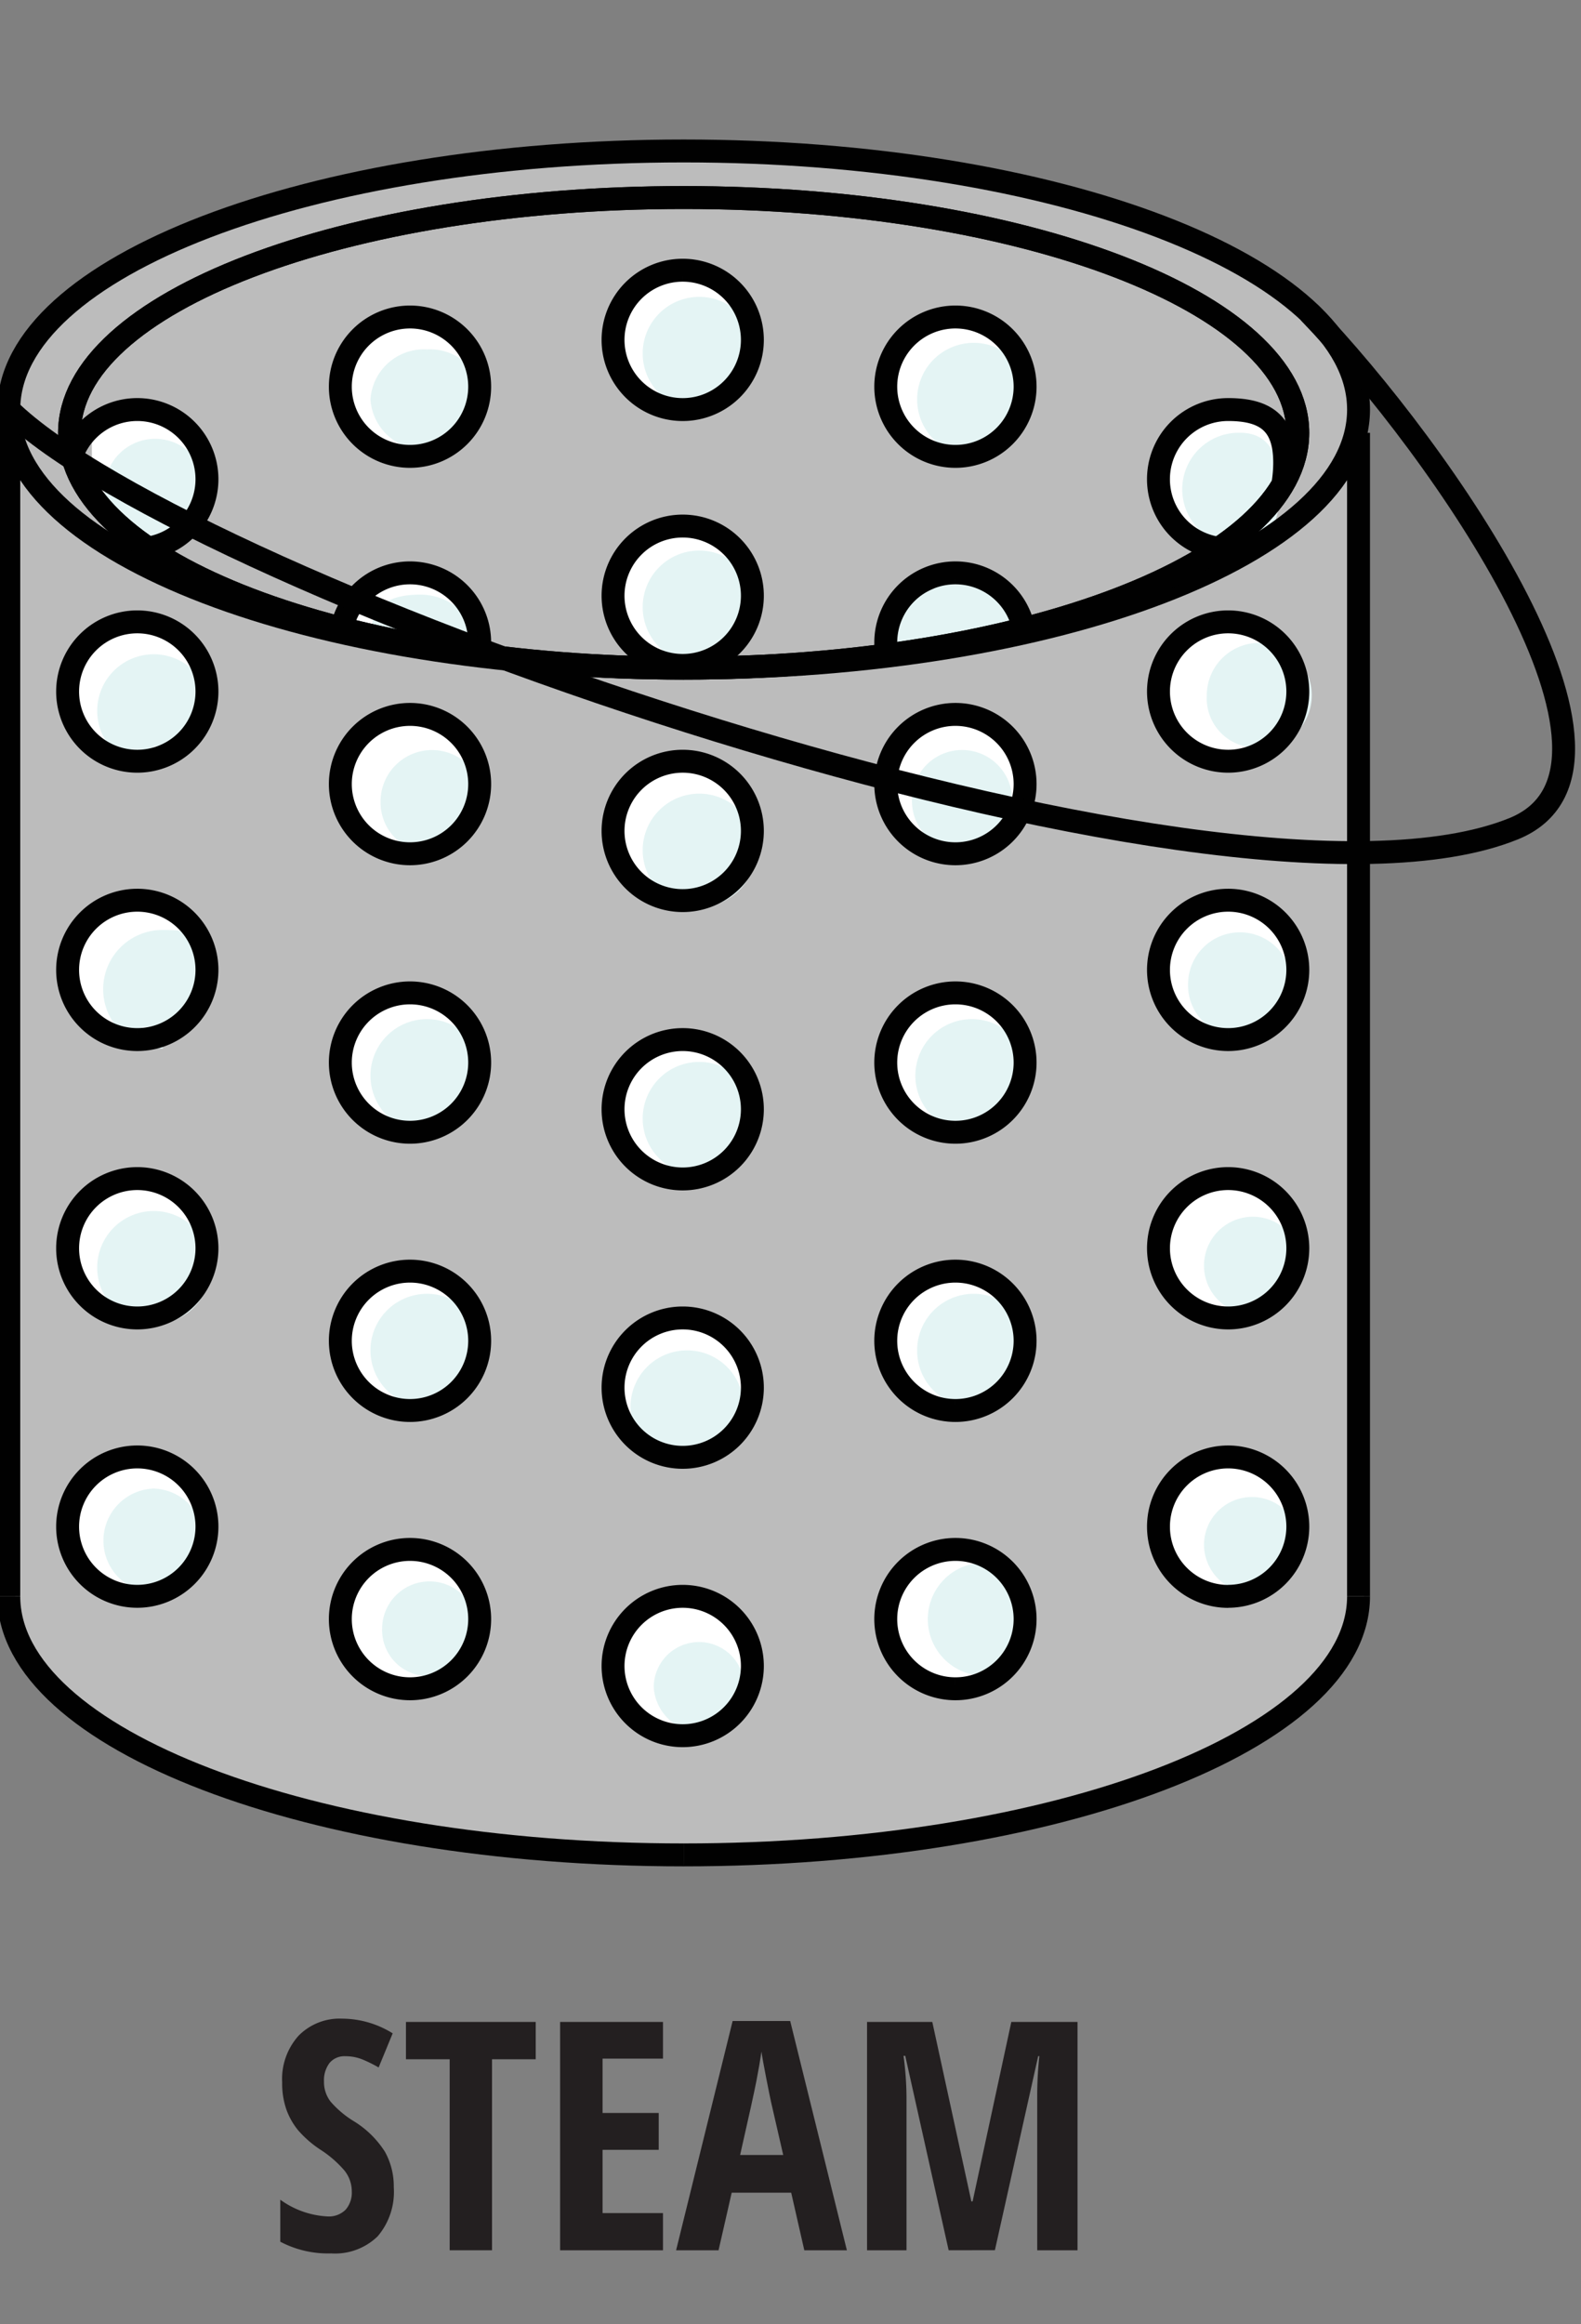 <svg id="Layer_1" data-name="Layer 1" xmlns="http://www.w3.org/2000/svg" xmlns:xlink="http://www.w3.org/1999/xlink" viewBox="0 0 74.163 109"><rect x="0" y="0" width="74.163" height="109" fill="#808080" stroke="none"/><defs><style>.cls-1,.cls-6{fill:none;}.cls-2,.cls-7{fill:#bcbcbc;}.cls-3{fill:#e4f4f4;}.cls-4{fill:#fff;}.cls-5{fill:#231f20;}.cls-6,.cls-7{stroke:#010101;stroke-linejoin:round;stroke-width:1.075px;}.cls-8{clip-path:url(#clip-path);}.cls-9{fill:#9ea374;}</style><clipPath id="clip-path"><path class="cls-1" d="M3.261,20.3c0,6.094,12.9,11.035,28.808,11.035S60.878,26.393,60.878,20.3,47.98,9.263,32.069,9.263,3.261,14.205,3.261,20.3"/></clipPath></defs><title>finalcopy</title><path class="cls-2" d="M63.989,75.936c1.145,2.587-15.778,13.987-35.771,10.913-5.2-.8-17.553.337-25.717-7.645-.918-.9-1.319-2.7-1.774-3.268C.394,57.39.746,38.844.412,20.3c.675-1.58.084-3.223,1.291-4.526C7.618,9.387,20.163,7.186,32.07,7.08c15.552-.138,30.405,3.893,31.919,12.867Z"/><path class="cls-3" d="M45.591,39.873a2.653,2.653,0,1,0-2.653-2.653,2.653,2.653,0,0,0,2.653,2.653"/><path class="cls-3" d="M44.976,21.693a2.653,2.653,0,1,0-2.652-2.653,2.653,2.653,0,0,0,2.652,2.653"/><path class="cls-3" d="M19.043,21.693a2.653,2.653,0,1,0-2.652-2.653,2.653,2.653,0,0,0,2.652,2.653"/><path class="cls-3" d="M57.61,25.6c.819-.661,1.877-1.981,2.653-2.652,1.108-.959-1.187-2.653-2.653-2.653a2.653,2.653,0,0,0,0,5.305"/><path class="cls-3" d="M32.8,30.424a2.653,2.653,0,1,0-2.652-2.652A2.652,2.652,0,0,0,32.8,30.424"/><path class="cls-3" d="M7.087,24.961a2.653,2.653,0,1,0-2.652-2.653,2.653,2.653,0,0,0,2.652,2.653"/><path class="cls-3" d="M44.119,30.424c4.262.352,4.885-2.761.7-3.1-1.461-.12-2.355,1.879-2.355,3.344"/><path class="cls-3" d="M47.9,29.52c0-1.8-1.118-2.122-2.923-2.122a3.266,3.266,0,0,0-3.267,3.267"/><path class="cls-4" d="M44.976,39.873A3.268,3.268,0,1,0,41.709,36.6a3.268,3.268,0,0,0,3.267,3.268"/><path class="cls-4" d="M6.6,19.04a3.268,3.268,0,0,1,3.268,3.268A3.552,3.552,0,0,1,6.44,25.743c-1.805,0-2.131-2.861-2.131-4.666S4.793,19.04,6.6,19.04"/><path class="cls-4" d="M57.769,19.04c1.8,0,3.563,1.723,2.629,3.268a9.713,9.713,0,0,1-2.629,3.268c-1.559.909-3.268-1.463-3.268-3.268a3.268,3.268,0,0,1,3.268-3.268"/><path class="cls-4" d="M44.976,14.7a3.268,3.268,0,1,1-3.267,3.268A3.268,3.268,0,0,1,44.976,14.7"/><path class="cls-4" d="M19.391,26.7c1.805,0,2.316,1.734,3.267,3.268.467.753-5.6-.3-6.535,0-1.719.548,1.463-3.268,3.268-3.268"/><path class="cls-4" d="M32.183,24.5a3.268,3.268,0,1,1-3.267,3.268A3.268,3.268,0,0,1,32.183,24.5"/><path class="cls-4" d="M19.391,14.7a3.268,3.268,0,1,1-3.268,3.268A3.267,3.267,0,0,1,19.391,14.7"/><path class="cls-4" d="M32.183,12.505a3.268,3.268,0,1,1-3.267,3.267,3.267,3.267,0,0,1,3.267-3.267"/><path class="cls-4" d="M6.6,35.533A3.268,3.268,0,1,0,3.33,32.265,3.268,3.268,0,0,0,6.6,35.533"/><path class="cls-4" d="M57.769,35.533A3.268,3.268,0,1,0,54.5,32.265a3.268,3.268,0,0,0,3.268,3.268"/><path class="cls-4" d="M19.391,39.873A3.268,3.268,0,1,0,16.123,36.6a3.267,3.267,0,0,0,3.268,3.268"/><path class="cls-4" d="M32.183,42.069A3.268,3.268,0,1,0,28.916,38.8a3.268,3.268,0,0,0,3.267,3.268"/><path class="cls-4" d="M6.6,48.587A3.268,3.268,0,1,0,3.33,45.32,3.267,3.267,0,0,0,6.6,48.587"/><path class="cls-4" d="M57.769,48.587A3.268,3.268,0,1,0,54.5,45.32a3.267,3.267,0,0,0,3.268,3.267"/><path class="cls-4" d="M19.391,52.928a3.268,3.268,0,1,0-3.268-3.268,3.267,3.267,0,0,0,3.268,3.268"/><path class="cls-4" d="M44.976,52.928a3.268,3.268,0,1,0-3.267-3.268,3.268,3.268,0,0,0,3.267,3.268"/><path class="cls-4" d="M32.183,55.123a3.268,3.268,0,1,0-3.267-3.268,3.268,3.268,0,0,0,3.267,3.268"/><path class="cls-4" d="M6.6,61.642A3.268,3.268,0,1,0,3.33,58.374,3.268,3.268,0,0,0,6.6,61.642"/><path class="cls-4" d="M57.769,61.642A3.268,3.268,0,1,0,54.5,58.374a3.268,3.268,0,0,0,3.268,3.268"/><path class="cls-4" d="M19.391,65.982a3.268,3.268,0,1,0-3.268-3.268,3.267,3.267,0,0,0,3.268,3.268"/><path class="cls-4" d="M44.976,65.982a3.268,3.268,0,1,0-3.267-3.268,3.268,3.268,0,0,0,3.267,3.268"/><path class="cls-4" d="M32.183,68.178a3.268,3.268,0,1,0-3.267-3.268,3.268,3.268,0,0,0,3.267,3.268"/><path class="cls-4" d="M6.6,74.7A3.268,3.268,0,1,0,3.33,71.429,3.267,3.267,0,0,0,6.6,74.7"/><path class="cls-4" d="M57.769,74.7A3.268,3.268,0,1,0,54.5,71.429,3.267,3.267,0,0,0,57.769,74.7"/><path class="cls-4" d="M19.391,79.036a3.268,3.268,0,1,0-3.268-3.267,3.266,3.266,0,0,0,3.268,3.267"/><path class="cls-4" d="M44.976,79.036a3.268,3.268,0,1,0-3.267-3.267,3.267,3.267,0,0,0,3.267,3.267"/><path class="cls-4" d="M32.183,81.232a3.268,3.268,0,1,0-3.267-3.268,3.268,3.268,0,0,0,3.267,3.268"/><path class="cls-3" d="M45.675,21.385a2.653,2.653,0,1,0-2.653-2.652,2.652,2.652,0,0,0,2.653,2.652"/><path class="cls-3" d="M32.8,19.228a2.653,2.653,0,1,0-2.652-2.653A2.653,2.653,0,0,0,32.8,19.228"/><path class="cls-3" d="M32.8,31.125a2.653,2.653,0,1,0-2.652-2.653A2.653,2.653,0,0,0,32.8,31.125"/><path class="cls-3" d="M20.031,21.078a2.513,2.513,0,0,0,2.653-2.345,2.513,2.513,0,0,0-2.653-2.346,2.514,2.514,0,0,0-2.653,2.346,2.514,2.514,0,0,0,2.653,2.345"/><path class="cls-3" d="M7.213,25.324a2.373,2.373,0,1,0-2.306-2.372,2.34,2.34,0,0,0,2.306,2.372"/><path class="cls-3" d="M58.162,25.6c1.465,0,1.867-1.187,1.867-2.652s-.4-2.653-1.867-2.653a2.653,2.653,0,1,0,0,5.305"/><path class="cls-3" d="M6.671,48.171a2.779,2.779,0,0,0,2.778-2.779c0-1.534-.244-1.778-1.778-1.778a2.779,2.779,0,1,0,0,5.557"/><path class="cls-3" d="M20.176,40a2.413,2.413,0,1,0-2.324-2.411A2.368,2.368,0,0,0,20.176,40"/><path class="cls-3" d="M19.572,30.245c1.535,0,2.928,1.955,2.928.42a2.778,2.778,0,0,0-2.778-2.778c-1.535,0-2.344.53-2.344,2.065"/><path class="cls-5" d="M18.472,102.58a3.211,3.211,0,0,1-.758,2.3,2.871,2.871,0,0,1-2.185.8,4.807,4.807,0,0,1-2.381-.549v-1.97a4.124,4.124,0,0,0,2.205.784,1.11,1.11,0,0,0,.86-.316,1.215,1.215,0,0,0,.289-.856,1.563,1.563,0,0,0-.344-.979,5.134,5.134,0,0,0-1.135-.984,5.039,5.039,0,0,1-1.044-.912,3.286,3.286,0,0,1-.549-.978,3.713,3.713,0,0,1-.194-1.259A3.04,3.04,0,0,1,14,95.476a2.7,2.7,0,0,1,2.055-.806,4.5,4.5,0,0,1,2.365.689l-.659,1.6a6.384,6.384,0,0,0-.736-.366,2.112,2.112,0,0,0-.823-.161.908.908,0,0,0-.745.318,1.342,1.342,0,0,0-.259.869,1.5,1.5,0,0,0,.311.944,4.626,4.626,0,0,0,1.087.916,4.534,4.534,0,0,1,1.462,1.435A3.346,3.346,0,0,1,18.472,102.58Z"/><path class="cls-5" d="M23.08,105.532H21.094V96.575H19.043V94.824H25.13v1.751H23.08Z"/><path class="cls-5" d="M31.1,105.532H26.274V94.824H31.1v1.721H28.266v2.549H30.9v1.729H28.266v2.965H31.1Z"/><path class="cls-5" d="M37.729,105.532l-.615-2.7H34.323l-.616,2.7H31.715L34.367,94.78h2.7l2.659,10.752Zm-.989-4.468-.572-2.49q-.051-.228-.23-1.139t-.217-1.22q-.094.63-.241,1.388t-.762,3.461Z"/><path class="cls-5" d="M44.5,105.532l-2.036-9.119h-.081a14.86,14.86,0,0,1,.14,1.934v7.185H40.672V94.824h3.061l1.832,8.416h.059l1.816-8.416h3.105v10.708h-1.89V98.274a16.946,16.946,0,0,1,.1-1.846H48.7l-2.03,9.1Z"/><path class="cls-6" d="M32.07,31.334c17.484,0,31.658-5.429,31.658-12.126S49.554,7.08,32.07,7.08.412,12.51.412,19.208,14.586,31.334,32.07,31.334"/><path class="cls-6" d="M.412,74.864c0,6.7,14.174,12.126,31.658,12.126"/><path class="cls-6" d="M32.07,86.99c17.484,0,31.658-5.429,31.658-12.126"/><line class="cls-7" x1="0.412" y1="20.298" x2="0.412" y2="74.863"/><line class="cls-7" x1="63.727" y1="74.863" x2="63.727" y2="20.298"/><path class="cls-6" d="M32.07,31.334c15.911,0,28.808-4.94,28.808-11.035S47.981,9.263,32.07,9.263,3.262,14.2,3.262,20.3s12.9,11.035,28.808,11.035"/><g class="cls-8"><path class="cls-9" d="M6.44,31.207a3.268,3.268,0,1,1-3.268,3.267A3.266,3.266,0,0,1,6.44,31.207"/><path class="cls-9" d="M57.61,31.207a3.268,3.268,0,1,1-3.267,3.267,3.267,3.267,0,0,1,3.267-3.267"/><path class="cls-6" d="M6.44,19.207a3.268,3.268,0,1,1-3.268,3.268A3.267,3.267,0,0,1,6.44,19.207"/><path class="cls-6" d="M57.61,19.207c1.8,0,2.653.681,2.653,2.486s-.848,4.05-2.653,4.05a3.268,3.268,0,0,1,0-6.536"/><path class="cls-6" d="M19.232,14.867a3.268,3.268,0,1,1-3.267,3.268,3.268,3.268,0,0,1,3.267-3.268"/><path class="cls-6" d="M44.818,14.867a3.268,3.268,0,1,1-3.268,3.268,3.267,3.267,0,0,1,3.268-3.268"/><path class="cls-6" d="M32.025,12.672a3.268,3.268,0,1,1-3.268,3.267,3.267,3.267,0,0,1,3.268-3.267"/><path class="cls-6" d="M19.232,26.866a3.268,3.268,0,1,1-3.267,3.268,3.268,3.268,0,0,1,3.267-3.268"/><path class="cls-6" d="M44.818,26.866a3.268,3.268,0,1,1-3.268,3.268,3.267,3.267,0,0,1,3.268-3.268"/><path class="cls-6" d="M32.025,24.671a3.268,3.268,0,1,1-3.268,3.268,3.268,3.268,0,0,1,3.268-3.268"/></g><path class="cls-6" d="M32.07,31.334c15.911,0,28.808-4.94,28.808-11.035S47.981,9.263,32.07,9.263,3.262,14.2,3.262,20.3,16.159,31.334,32.07,31.334Z"/><path class="cls-3" d="M32.8,55.107a2.653,2.653,0,1,0-2.652-2.653A2.653,2.653,0,0,0,32.8,55.107"/><path class="cls-3" d="M45.591,53.1a2.653,2.653,0,1,0-2.653-2.653A2.653,2.653,0,0,0,45.591,53.1"/><path class="cls-3" d="M58.046,48.587a2.433,2.433,0,1,0-2.315-2.43,2.374,2.374,0,0,0,2.315,2.43"/><path class="cls-3" d="M58.758,61.642a2.29,2.29,0,1,0-2.279-2.29,2.284,2.284,0,0,0,2.279,2.29"/><path class="cls-3" d="M58.758,74.7a2.247,2.247,0,1,0-2.279-2.247A2.262,2.262,0,0,0,58.758,74.7"/><path class="cls-3" d="M45.633,65.982a2.653,2.653,0,1,0-2.611-2.653,2.632,2.632,0,0,0,2.611,2.653"/><path class="cls-3" d="M46.175,78.589c1.465,0,1.652-1.188,1.652-2.653s-.187-2.653-1.652-2.653a2.653,2.653,0,0,0,0,5.306"/><path class="cls-3" d="M32.228,68.635a2.653,2.653,0,1,0-2.652-2.653,2.653,2.653,0,0,0,2.652,2.653"/><path class="cls-3" d="M33.059,81.241a2.125,2.125,0,1,0-2.393-2.108,2.264,2.264,0,0,0,2.393,2.108"/><path class="cls-3" d="M32.8,42.526a2.653,2.653,0,1,0-2.652-2.653A2.653,2.653,0,0,0,32.8,42.526"/><path class="cls-3" d="M45.022,39.873a2.351,2.351,0,1,0-2.242-2.348,2.3,2.3,0,0,0,2.242,2.348"/><path class="cls-3" d="M20.031,65.982a2.653,2.653,0,1,0-2.653-2.653,2.652,2.652,0,0,0,2.653,2.653"/><path class="cls-3" d="M20.031,78.607a2.223,2.223,0,1,0-2.106-2.22,2.165,2.165,0,0,0,2.106,2.22"/><path class="cls-3" d="M20.031,53.1a2.653,2.653,0,1,0-2.653-2.653A2.653,2.653,0,0,0,20.031,53.1"/><path class="cls-3" d="M7.213,62.1A2.653,2.653,0,1,0,4.56,59.447,2.652,2.652,0,0,0,7.213,62.1"/><path class="cls-3" d="M7.213,34.99c1.465,0,2.653-.187,2.653-1.652A2.653,2.653,0,1,0,7.213,35.99"/><path class="cls-3" d="M7.213,74.7a2.447,2.447,0,0,0,0-4.891,2.447,2.447,0,0,0,0,4.891"/><path class="cls-3" d="M58.758,35.054a2.463,2.463,0,1,0-2.149-2.443,2.31,2.31,0,0,0,2.149,2.443"/><path class="cls-6" d="M6.44,35.7a3.268,3.268,0,1,0-3.268-3.268A3.267,3.267,0,0,0,6.44,35.7"/><path class="cls-6" d="M57.61,35.7a3.268,3.268,0,1,0-3.267-3.268A3.268,3.268,0,0,0,57.61,35.7"/><path class="cls-6" d="M19.232,40.04a3.268,3.268,0,1,0-3.267-3.268,3.268,3.268,0,0,0,3.267,3.268"/><path class="cls-6" d="M44.818,40.04a3.268,3.268,0,1,0-3.268-3.268,3.267,3.267,0,0,0,3.268,3.268"/><path class="cls-6" d="M32.025,42.236a3.268,3.268,0,1,0-3.268-3.268,3.268,3.268,0,0,0,3.268,3.268"/><path class="cls-6" d="M6.44,48.754a3.268,3.268,0,1,0-3.268-3.267A3.266,3.266,0,0,0,6.44,48.754"/><path class="cls-6" d="M57.61,48.754a3.268,3.268,0,1,0-3.267-3.267,3.267,3.267,0,0,0,3.267,3.267"/><path class="cls-6" d="M19.232,53.1a3.268,3.268,0,1,0-3.267-3.268A3.268,3.268,0,0,0,19.232,53.1"/><path class="cls-6" d="M44.818,53.1a3.268,3.268,0,1,0-3.268-3.268A3.267,3.267,0,0,0,44.818,53.1"/><path class="cls-6" d="M32.025,55.29a3.268,3.268,0,1,0-3.268-3.267,3.268,3.268,0,0,0,3.268,3.267"/><path class="cls-6" d="M6.44,61.809a3.268,3.268,0,1,0-3.268-3.268A3.267,3.267,0,0,0,6.44,61.809"/><path class="cls-6" d="M57.61,61.809a3.268,3.268,0,1,0-3.267-3.268,3.268,3.268,0,0,0,3.267,3.268"/><path class="cls-6" d="M19.232,66.149a3.268,3.268,0,1,0-3.267-3.268,3.268,3.268,0,0,0,3.267,3.268"/><path class="cls-6" d="M44.818,66.149a3.268,3.268,0,1,0-3.268-3.268,3.267,3.267,0,0,0,3.268,3.268"/><path class="cls-6" d="M32.025,68.345a3.268,3.268,0,1,0-3.268-3.268,3.268,3.268,0,0,0,3.268,3.268"/><path class="cls-6" d="M6.44,74.863A3.268,3.268,0,1,0,3.172,71.6,3.266,3.266,0,0,0,6.44,74.863"/><path class="cls-6" d="M57.61,74.863A3.268,3.268,0,1,0,54.343,71.6a3.267,3.267,0,0,0,3.267,3.267"/><path class="cls-6" d="M19.232,79.2a3.268,3.268,0,1,0-3.267-3.268A3.268,3.268,0,0,0,19.232,79.2"/><path class="cls-6" d="M44.818,79.2a3.268,3.268,0,1,0-3.268-3.268A3.267,3.267,0,0,0,44.818,79.2"/><path class="cls-6" d="M32.025,81.4a3.268,3.268,0,1,0-3.268-3.268A3.268,3.268,0,0,0,32.025,81.4"/><path class="cls-6" d="M.412,19.208C8.852,27.505,57.1,44.494,71,38.867c7.032-2.847-3.392-17.764-9.588-24.212"/></svg>
